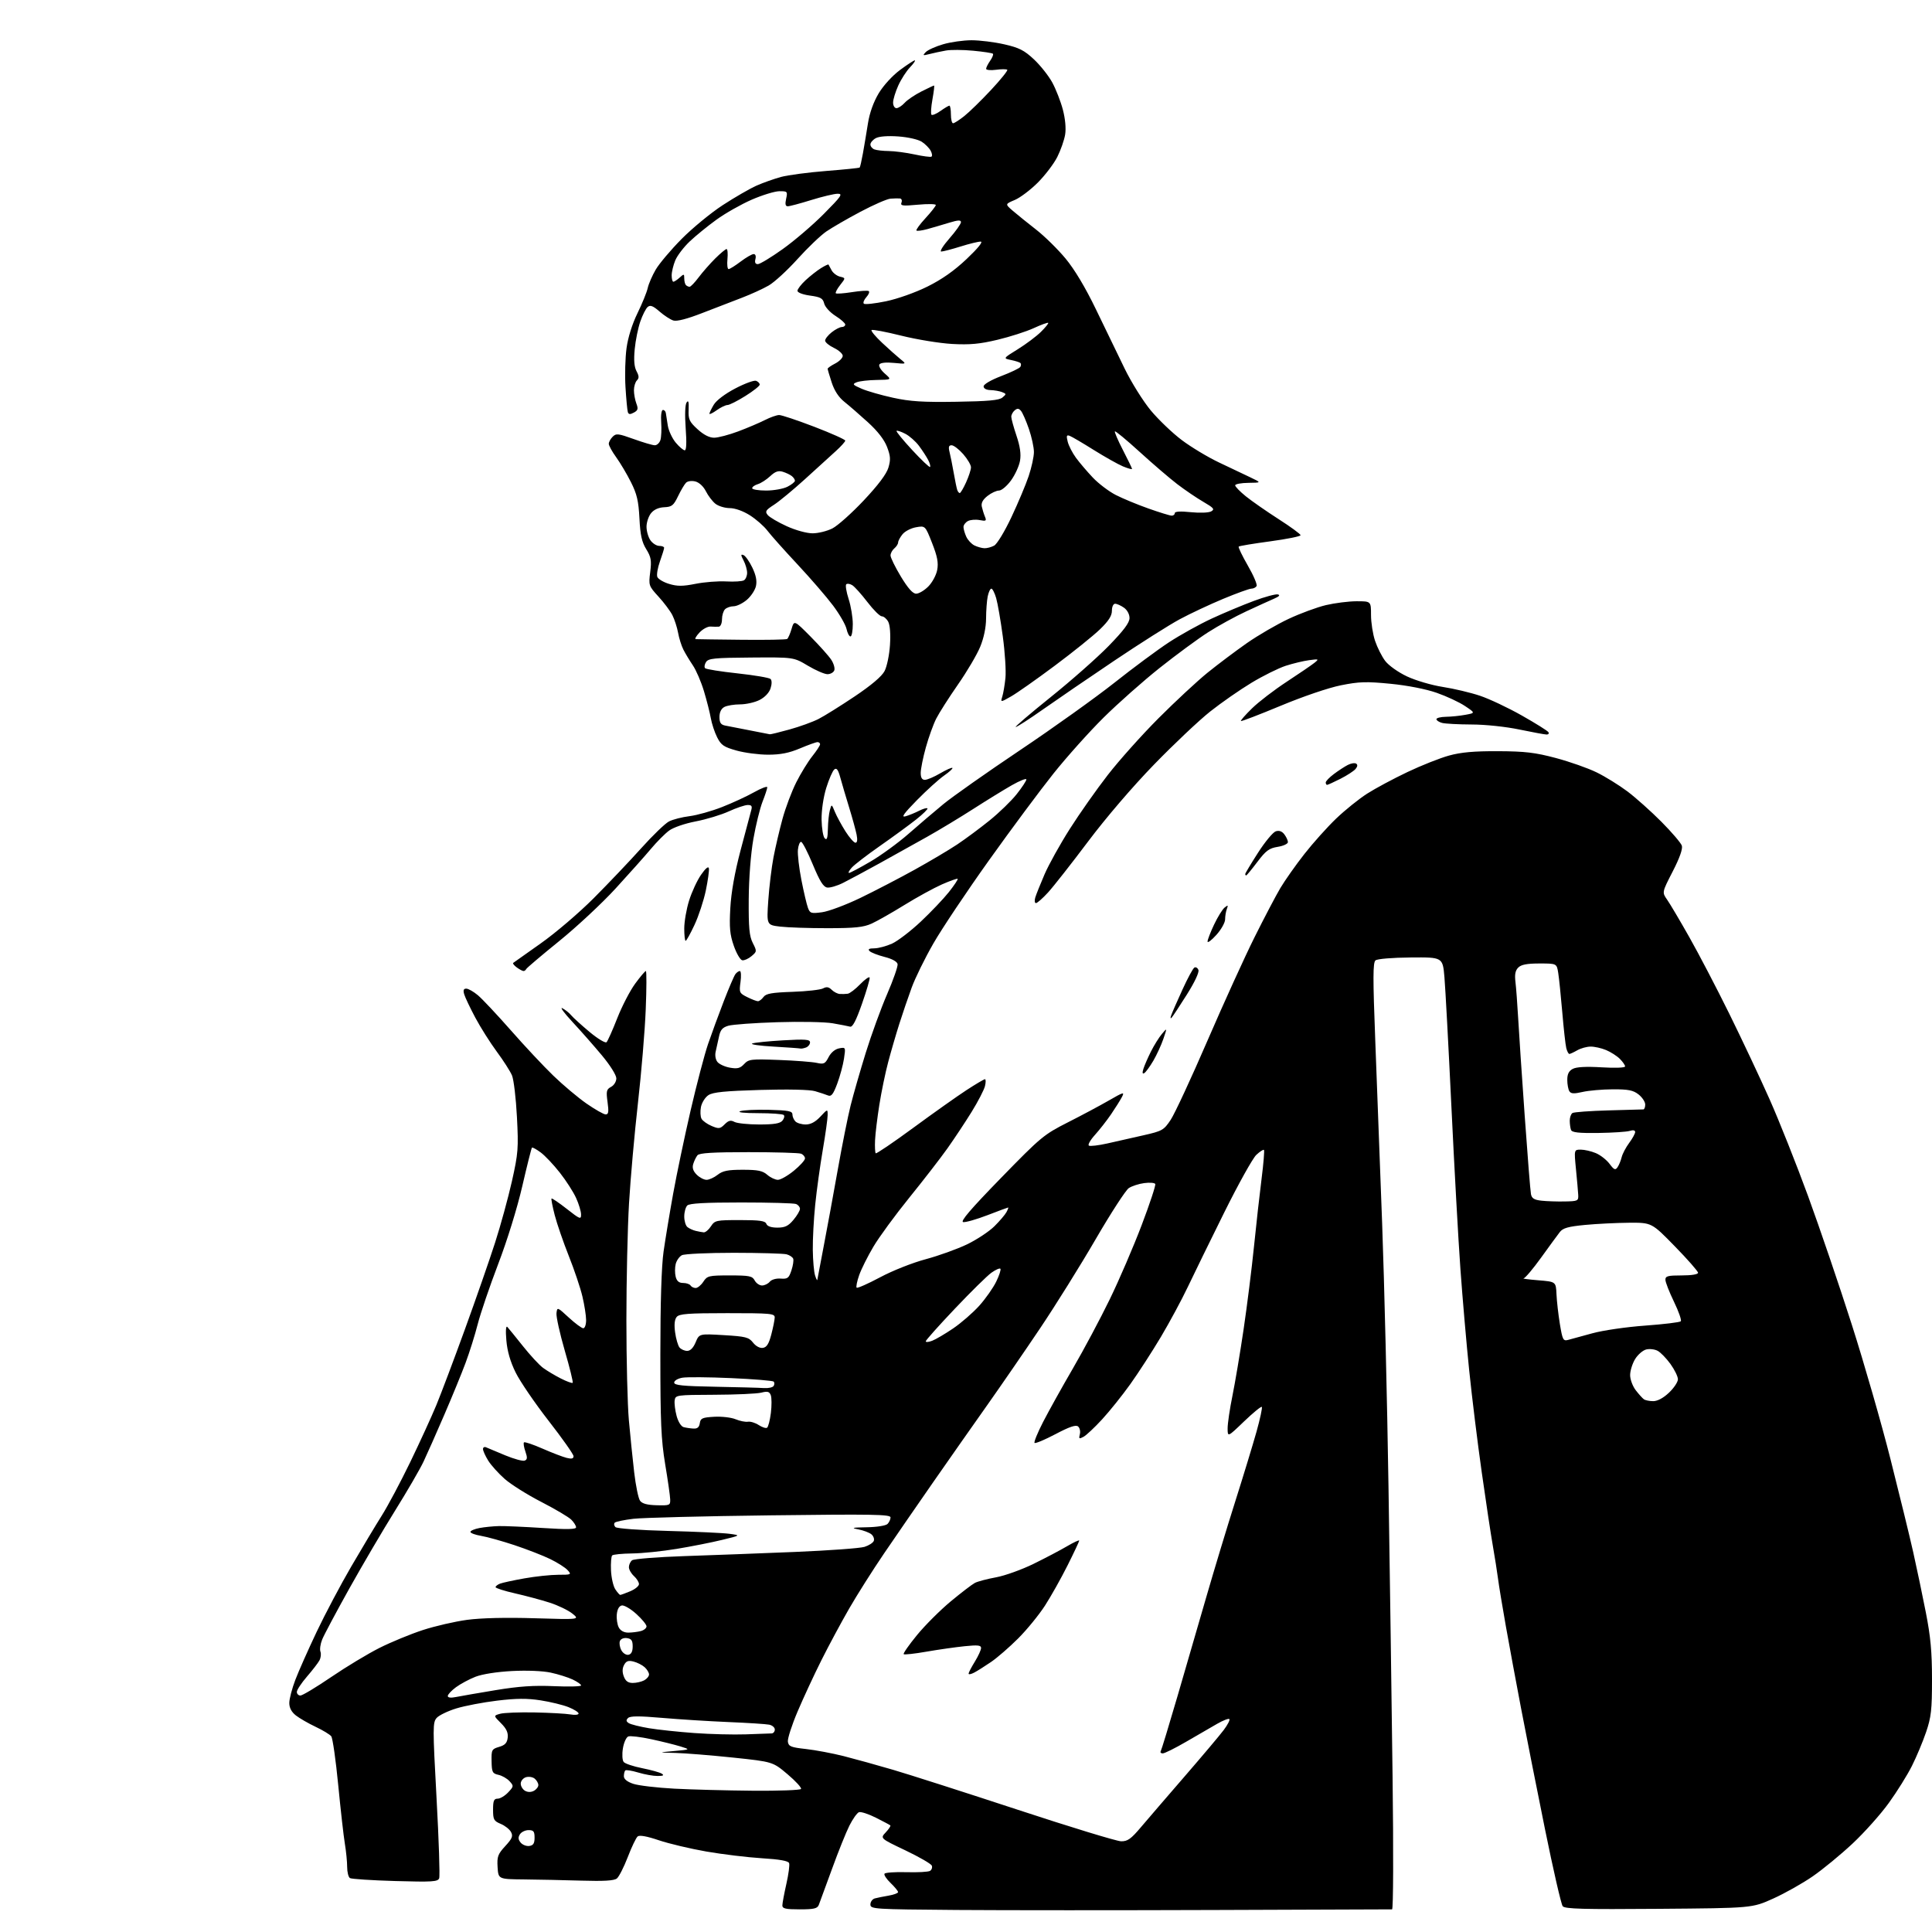 <?xml version="1.0" encoding="UTF-8" standalone="no"?>
<svg 
  version="1.1" 
  xmlns="http://www.w3.org/2000/svg" 
  xmlns:xlink="http://www.w3.org/1999/xlink" 
  xmlns:svg="http://www.w3.org/2000/svg"
  xmlns:rdf="http://www.w3.org/1999/02/22-rdf-syntax-ns#"
  xmlns:cc="http://creativecommons.org/ns#"
  xmlns:dc="http://purl.org/dc/elements/1.1/"
  viewBox="0 0 768 768"
  width="768"
  height="768"
>
<style>svg {background-color: white; }</style>"
<path stroke="none" fill="black" fill-rule="evenodd" d="M483.50,759.25C445.55,759.39 399.09,759.38 380.25,759.24C347.24,758.98 346.00,758.90 346.00,757.05C346.00,756.00 346.79,754.92 347.75,754.65C348.71,754.39 351.19,753.89 353.25,753.54C355.31,753.19 357.00,752.56 357.00,752.14C357.00,751.72 355.67,750.10 354.04,748.53C352.41,746.97 351.31,745.31 351.60,744.84C351.89,744.37 355.81,744.09 360.31,744.22C364.82,744.35 369.04,744.12 369.71,743.70C370.37,743.28 370.69,742.35 370.41,741.63C370.13,740.90 365.40,738.17 359.89,735.54C349.86,730.77 349.86,730.77 352.10,728.39C353.33,727.08 354.15,725.84 353.92,725.62C353.69,725.41 351.09,724.03 348.15,722.55C345.21,721.07 342.19,720.10 341.44,720.38C340.69,720.67 338.99,723.06 337.66,725.70C336.33,728.34 333.20,736.12 330.71,743.00C328.21,749.88 325.86,756.29 325.48,757.25C324.91,758.68 323.53,759.00 317.89,759.00C312.33,759.00 311.00,758.70 311.00,757.45C311.00,756.59 311.72,752.75 312.59,748.90C313.46,745.06 313.96,741.33 313.68,740.61C313.34,739.73 309.91,739.11 302.84,738.68C297.15,738.33 287.25,737.13 280.83,736.02C274.41,734.90 265.89,732.88 261.89,731.53C257.13,729.92 254.22,729.40 253.47,730.02C252.84,730.55 251.07,734.24 249.54,738.24C248.00,742.23 246.05,746.05 245.21,746.73C244.11,747.61 240.05,747.85 231.08,747.58C224.16,747.37 213.91,747.16 208.30,747.10C198.11,747.00 198.11,747.00 197.80,742.25C197.54,738.05 197.88,737.08 200.84,733.86C203.62,730.84 204.01,729.88 203.13,728.25C202.55,727.16 200.71,725.71 199.04,725.02C196.31,723.88 196.00,723.31 196.00,719.38C196.00,715.81 196.34,715.00 197.83,715.00C198.83,715.00 200.70,713.88 201.99,712.51C204.24,710.12 204.26,709.94 202.56,708.07C201.59,706.99 199.60,705.85 198.15,705.53C195.75,704.99 195.49,704.48 195.41,700.13C195.32,695.59 195.48,695.28 198.41,694.41C200.76,693.72 201.58,692.84 201.82,690.74C202.05,688.75 201.31,687.15 199.14,684.99C196.15,682.00 196.15,682.00 198.83,681.25C200.30,680.84 206.45,680.60 212.50,680.72C218.55,680.84 224.96,681.20 226.75,681.51C228.54,681.83 230.00,681.67 230.00,681.15C230.00,680.64 228.20,679.50 226.00,678.62C223.81,677.74 218.80,676.52 214.88,675.91C209.51,675.08 205.24,675.11 197.62,676.03C192.06,676.70 184.76,678.09 181.41,679.12C178.07,680.14 174.56,681.83 173.61,682.87C172.00,684.66 171.99,686.50 173.54,714.92C174.45,731.50 174.92,745.78 174.58,746.64C174.05,748.03 171.85,748.16 157.10,747.74C147.81,747.47 139.72,746.94 139.11,746.57C138.50,746.19 138.00,744.19 138.00,742.12C138.00,740.06 137.59,735.92 137.09,732.93C136.59,729.95 135.40,719.40 134.44,709.50C133.48,699.60 132.24,690.92 131.68,690.20C131.13,689.49 128.32,687.79 125.45,686.43C122.57,685.07 119.04,683.03 117.61,681.91C115.87,680.54 115.00,678.89 115.00,676.95C115.00,675.35 116.08,671.22 117.40,667.77C118.71,664.32 122.53,655.73 125.88,648.67C129.23,641.61 135.43,629.91 139.65,622.67C143.87,615.43 149.31,606.35 151.74,602.50C154.17,598.65 159.27,589.07 163.07,581.22C166.87,573.36 171.54,563.17 173.45,558.56C175.35,553.95 180.48,540.36 184.84,528.34C189.20,516.33 194.58,500.88 196.79,494.00C199.01,487.12 202.03,476.10 203.51,469.50C205.99,458.43 206.14,456.46 205.49,444.00C205.11,436.57 204.22,429.15 203.53,427.50C202.83,425.85 200.11,421.59 197.47,418.03C194.84,414.47 191.00,408.39 188.94,404.53C186.88,400.66 184.90,396.49 184.53,395.25C184.05,393.62 184.28,393.00 185.36,393.00C186.18,393.00 188.27,394.19 190.00,395.65C191.73,397.11 197.61,403.37 203.06,409.56C208.50,415.76 216.10,423.87 219.95,427.59C223.79,431.31 229.73,436.30 233.14,438.68C236.56,441.05 239.99,443.00 240.77,443.00C241.89,443.00 242.05,441.98 241.51,438.08C240.91,433.74 241.08,433.03 242.92,432.04C244.09,431.42 245.00,429.94 245.00,428.66C245.00,427.37 242.53,423.44 239.25,419.51C236.09,415.72 230.80,409.71 227.50,406.17C224.20,402.62 222.44,400.21 223.58,400.80C224.73,401.40 226.30,402.66 227.08,403.61C227.86,404.56 231.15,407.53 234.38,410.23C237.62,412.93 240.65,414.75 241.11,414.29C241.58,413.82 243.50,409.53 245.37,404.75C247.25,399.97 250.45,393.80 252.48,391.03C254.51,388.26 256.42,386.00 256.74,386.00C257.05,386.00 257.03,392.86 256.69,401.25C256.36,409.64 254.96,426.40 253.59,438.50C252.22,450.60 250.63,468.50 250.05,478.28C249.47,488.06 249.00,508.99 249.00,524.78C249.00,540.58 249.44,558.45 249.98,564.50C250.52,570.55 251.47,579.87 252.09,585.21C252.71,590.54 253.76,595.66 254.43,596.57C255.27,597.72 257.28,598.27 261.07,598.36C266.25,598.49 266.50,598.39 266.41,596.00C266.37,594.62 265.47,588.33 264.41,582.00C262.81,572.35 262.50,565.35 262.50,538.50C262.50,517.84 262.95,503.31 263.78,497.50C264.49,492.55 266.20,482.20 267.59,474.50C268.98,466.80 272.10,451.95 274.51,441.50C276.93,431.05 280.06,419.12 281.47,415.00C282.88,410.88 285.69,403.23 287.71,398.00C289.73,392.77 291.80,387.94 292.32,387.25C292.83,386.56 293.63,386.00 294.10,386.00C294.58,386.00 294.69,387.97 294.36,390.37C293.79,394.54 293.91,394.81 297.04,396.37C298.84,397.27 300.75,398.00 301.29,398.00C301.84,398.00 302.84,397.24 303.51,396.31C304.50,394.96 306.81,394.55 315.02,394.27C320.67,394.08 326.13,393.46 327.17,392.91C328.56,392.16 329.45,392.31 330.60,393.45C331.45,394.30 332.90,395.05 333.82,395.12C334.74,395.18 336.17,395.14 337.00,395.02C337.82,394.90 340.05,393.20 341.94,391.24C343.84,389.29 345.53,388.10 345.70,388.60C345.86,389.09 344.50,393.77 342.66,399.00C340.31,405.71 338.92,408.39 337.92,408.11C337.14,407.90 334.02,407.29 331.00,406.77C327.98,406.24 318.07,406.05 309.00,406.34C299.93,406.62 291.15,407.26 289.51,407.75C287.17,408.44 286.36,409.40 285.81,412.07C285.42,413.96 284.83,416.62 284.50,418.00C284.14,419.45 284.43,421.19 285.19,422.14C285.91,423.04 288.16,424.07 290.18,424.42C293.15,424.94 294.24,424.66 295.80,422.98C297.61,421.04 298.56,420.93 309.62,421.35C316.16,421.60 322.93,422.12 324.67,422.51C327.50,423.13 328.01,422.88 329.38,420.23C330.32,418.41 331.95,417.05 333.56,416.74C336.17,416.25 336.18,416.28 335.50,420.83C335.12,423.36 333.91,427.83 332.81,430.78C331.23,435.01 330.46,436.00 329.15,435.46C328.24,435.09 325.93,434.32 324.00,433.76C321.87,433.14 313.36,432.95 302.23,433.27C288.18,433.68 283.42,434.15 281.62,435.33C280.33,436.17 278.99,438.29 278.64,440.03C278.30,441.77 278.40,443.89 278.87,444.73C279.34,445.58 281.16,446.87 282.90,447.60C285.75,448.80 286.27,448.73 288.06,446.94C289.60,445.40 290.47,445.18 291.96,445.98C293.01,446.54 297.44,447.00 301.81,447.00C307.71,447.00 310.08,446.61 311.02,445.48C311.72,444.64 311.96,443.63 311.56,443.23C311.16,442.83 306.62,442.50 301.48,442.50C295.84,442.50 292.96,442.19 294.23,441.72C295.39,441.29 300.54,441.04 305.67,441.17C313.44,441.37 315.00,441.68 315.00,443.01C315.00,443.88 315.54,445.14 316.20,445.80C316.86,446.46 318.70,447.00 320.30,447.00C322.25,447.00 324.14,445.99 326.10,443.89C329.00,440.79 329.00,440.79 329.00,443.29C329.00,444.67 328.13,450.91 327.06,457.15C325.99,463.39 324.64,473.16 324.06,478.86C323.48,484.55 323.04,492.65 323.10,496.86C323.15,501.06 323.56,505.62 324.00,507.00C324.44,508.38 324.85,509.17 324.90,508.76C324.96,508.35 326.11,502.27 327.46,495.26C328.81,488.24 331.31,474.62 333.02,465.00C334.73,455.38 337.02,443.90 338.12,439.50C339.22,435.10 341.94,425.65 344.15,418.50C346.37,411.35 350.19,400.85 352.65,395.17C355.11,389.49 356.98,384.12 356.81,383.24C356.62,382.25 354.62,381.15 351.62,380.39C348.94,379.70 346.26,378.66 345.67,378.07C344.91,377.31 345.45,376.99 347.55,376.98C349.17,376.97 352.35,376.12 354.62,375.09C356.88,374.06 362.01,370.13 366.02,366.36C370.03,362.59 375.06,357.30 377.19,354.62C379.32,351.93 380.90,349.56 380.69,349.35C380.48,349.15 377.65,350.15 374.40,351.58C371.16,353.02 364.45,356.70 359.50,359.76C354.55,362.82 348.70,366.14 346.50,367.14C343.27,368.61 339.90,368.96 329.00,368.97C321.57,368.98 313.08,368.69 310.12,368.34C304.74,367.69 304.74,367.69 305.41,357.86C305.78,352.46 306.72,344.76 307.48,340.76C308.25,336.76 309.86,329.88 311.06,325.49C312.26,321.10 314.72,314.57 316.52,311.00C318.32,307.43 321.19,302.75 322.90,300.61C324.60,298.47 326.00,296.34 326.00,295.86C326.00,295.39 325.54,295.00 324.97,295.00C324.40,295.00 321.27,296.12 318.00,297.50C313.66,299.33 310.26,300.00 305.35,300.00C301.65,300.00 295.99,299.26 292.76,298.35C287.72,296.94 286.64,296.20 285.08,293.10C284.08,291.12 282.95,287.70 282.56,285.50C282.18,283.30 280.95,278.46 279.83,274.74C278.71,271.03 276.73,266.40 275.41,264.47C274.10,262.53 272.40,259.72 271.65,258.22C270.89,256.73 269.94,253.72 269.55,251.53C269.15,249.35 268.13,246.20 267.28,244.53C266.43,242.87 263.95,239.55 261.76,237.16C257.88,232.92 257.81,232.70 258.47,227.40C259.05,222.78 258.81,221.43 256.89,218.31C255.14,215.48 254.52,212.71 254.19,206.08C253.83,199.14 253.19,196.38 250.81,191.66C249.20,188.44 246.55,183.99 244.94,181.76C243.32,179.53 242.00,177.12 242.00,176.42C242.00,175.72 242.69,174.45 243.54,173.61C244.92,172.22 245.76,172.32 251.91,174.53C255.67,175.89 259.44,177.00 260.30,177.00C261.16,177.00 262.16,176.07 262.52,174.94C262.88,173.80 263.02,170.66 262.84,167.96C262.64,165.15 262.93,163.01 263.50,162.97C264.05,162.93 264.58,163.48 264.68,164.20C264.78,164.91 265.14,167.17 265.47,169.22C265.81,171.27 267.23,174.30 268.63,175.97C270.03,177.64 271.64,179.00 272.20,179.00C272.86,179.00 272.99,175.94 272.57,170.25C272.19,165.00 272.33,160.90 272.92,160.01C273.64,158.93 273.87,159.70 273.74,162.87C273.59,166.71 274.00,167.61 277.27,170.61C279.69,172.83 281.97,174.00 283.87,174.00C285.46,174.00 289.78,172.86 293.47,171.48C297.16,170.09 301.92,168.06 304.05,166.98C306.18,165.89 308.73,164.99 309.71,164.98C310.69,164.97 317.01,167.09 323.75,169.67C330.49,172.26 336.00,174.73 336.00,175.15C336.00,175.57 334.31,177.45 332.25,179.32C330.19,181.19 324.68,186.20 320.00,190.46C315.32,194.71 309.78,199.30 307.68,200.65C304.36,202.79 304.03,203.33 305.18,204.73C305.90,205.61 309.30,207.61 312.73,209.17C316.29,210.79 320.69,212.00 323.02,212.00C325.25,212.00 328.80,211.12 330.90,210.05C332.99,208.98 338.60,203.98 343.35,198.93C349.07,192.86 352.39,188.44 353.15,185.91C354.10,182.73 354.00,181.30 352.61,177.65C351.51,174.77 348.87,171.37 345.02,167.87C341.78,164.91 337.57,161.26 335.68,159.75C333.41,157.95 331.68,155.32 330.62,152.06C329.73,149.35 329.00,146.88 329.00,146.59C329.00,146.29 330.35,145.35 332.00,144.50C333.65,143.65 335.00,142.28 335.00,141.46C335.00,140.64 333.43,139.22 331.50,138.30C329.57,137.38 328.00,136.07 328.00,135.39C328.00,134.70 329.19,133.21 330.63,132.07C332.08,130.93 333.88,130.00 334.63,130.00C335.39,130.00 336.00,129.56 336.00,129.01C336.00,128.47 334.26,126.92 332.13,125.58C329.98,124.22 327.97,122.03 327.63,120.66C327.11,118.58 326.22,118.08 322.00,117.50C319.14,117.11 317.00,116.30 317.00,115.60C317.00,114.94 318.46,113.04 320.25,111.38C322.04,109.72 324.78,107.57 326.34,106.60C327.90,105.63 329.25,104.99 329.34,105.17C329.43,105.35 329.99,106.39 330.59,107.48C331.20,108.56 332.70,109.69 333.93,109.98C336.17,110.51 336.17,110.51 333.97,113.31C332.76,114.85 331.99,116.32 332.25,116.59C332.52,116.85 335.38,116.65 338.62,116.14C341.85,115.63 344.87,115.43 345.32,115.70C345.76,115.98 345.35,117.06 344.40,118.11C343.46,119.15 343.00,120.33 343.39,120.72C343.78,121.11 347.73,120.69 352.16,119.77C356.79,118.81 363.81,116.32 368.65,113.93C374.44,111.06 379.34,107.61 384.29,102.92C388.78,98.66 390.87,96.07 389.84,96.04C388.93,96.02 385.33,96.89 381.84,97.99C378.35,99.08 374.90,99.98 374.17,99.99C373.44,99.99 374.90,97.65 377.42,94.77C379.94,91.89 382.00,88.99 382.00,88.32C382.00,87.39 380.86,87.45 377.25,88.55C374.64,89.35 370.77,90.48 368.65,91.07C366.53,91.65 364.58,91.91 364.31,91.64C364.04,91.37 365.66,89.15 367.91,86.71C370.16,84.27 372.00,81.92 372.00,81.49C372.00,81.06 368.80,81.01 364.89,81.37C358.77,81.94 357.85,81.82 358.35,80.52C358.68,79.68 358.39,78.95 357.72,78.89C357.05,78.83 355.38,78.86 354.00,78.97C352.62,79.07 347.24,81.42 342.02,84.19C336.81,86.95 330.70,90.49 328.44,92.04C326.18,93.60 321.04,98.52 317.02,102.98C313.00,107.44 307.86,112.16 305.61,113.47C303.35,114.78 298.57,116.96 295.00,118.33C291.43,119.69 284.29,122.44 279.15,124.44C273.08,126.80 269.05,127.84 267.65,127.40C266.47,127.03 264.00,125.42 262.16,123.82C259.61,121.59 258.51,121.16 257.48,122.01C256.75,122.62 255.42,125.23 254.53,127.81C253.64,130.39 252.64,135.33 252.31,138.79C251.89,143.13 252.11,145.84 253.03,147.56C254.05,149.47 254.09,150.31 253.18,151.22C252.53,151.87 252.00,153.63 252.00,155.13C252.00,156.64 252.44,159.02 252.97,160.42C253.77,162.52 253.59,163.15 251.95,164.02C250.47,164.82 249.87,164.76 249.57,163.79C249.35,163.08 248.93,158.62 248.64,153.88C248.35,149.13 248.54,142.16 249.06,138.38C249.63,134.16 251.31,128.80 253.41,124.50C255.29,120.65 257.12,116.15 257.48,114.50C257.84,112.85 259.27,109.56 260.65,107.19C262.03,104.82 266.65,99.34 270.92,95.02C275.19,90.70 282.57,84.63 287.31,81.54C292.05,78.45 298.09,74.97 300.71,73.80C303.34,72.64 307.74,71.08 310.49,70.33C313.25,69.59 321.33,68.52 328.44,67.96C335.56,67.40 341.54,66.79 341.73,66.60C341.93,66.41 342.51,63.83 343.04,60.88C343.57,57.92 344.46,52.58 345.03,49.00C345.68,44.87 347.24,40.54 349.28,37.12C351.13,34.03 354.72,30.10 357.71,27.87C360.57,25.74 363.24,24.00 363.64,24.00C364.05,24.00 363.19,25.24 361.75,26.75C360.30,28.26 358.20,31.52 357.08,34.00C355.96,36.48 355.03,39.51 355.02,40.75C355.01,41.99 355.61,43.00 356.35,43.00C357.08,43.00 358.55,42.05 359.60,40.89C360.64,39.73 363.62,37.71 366.22,36.39C368.81,35.08 371.10,34.00 371.30,34.00C371.50,34.00 371.21,36.47 370.66,39.50C370.11,42.52 369.94,45.27 370.28,45.61C370.61,45.94 372.22,45.27 373.85,44.11C375.48,42.95 377.08,42.00 377.40,42.00C377.73,42.00 378.00,43.58 378.00,45.50C378.00,47.42 378.39,49.00 378.86,49.00C379.34,49.00 381.35,47.71 383.33,46.13C385.32,44.55 390.09,39.89 393.94,35.77C397.79,31.65 400.70,28.03 400.41,27.74C400.11,27.45 398.10,27.44 395.94,27.74C393.77,28.03 392.00,27.85 392.00,27.35C392.00,26.85 392.72,25.42 393.60,24.16C394.48,22.90 394.98,21.64 394.70,21.36C394.42,21.08 390.88,20.54 386.84,20.16C382.81,19.77 377.93,19.74 376.00,20.09C374.07,20.43 371.15,21.06 369.50,21.48C366.81,22.17 366.66,22.09 368.00,20.71C368.82,19.86 371.94,18.46 374.93,17.59C377.92,16.71 383.00,16.00 386.23,16.00C389.46,16.00 395.31,16.73 399.22,17.62C405.12,18.96 407.14,19.98 411.00,23.59C413.56,25.99 416.84,30.13 418.30,32.80C419.75,35.47 421.64,40.32 422.50,43.57C423.46,47.23 423.81,51.03 423.41,53.50C423.05,55.70 421.64,59.71 420.28,62.42C418.91,65.12 415.43,69.70 412.53,72.60C409.64,75.49 405.52,78.60 403.39,79.49C399.50,81.13 399.50,81.13 402.62,83.81C404.34,85.29 408.50,88.65 411.88,91.28C415.25,93.91 420.51,99.08 423.58,102.78C427.18,107.13 431.45,114.26 435.67,123.00C439.25,130.43 444.38,141.00 447.05,146.50C449.73,152.01 454.42,159.50 457.48,163.19C460.55,166.87 466.08,172.16 469.78,174.94C473.47,177.72 480.10,181.71 484.50,183.80C488.90,185.89 494.52,188.57 497.00,189.74C501.50,191.88 501.50,191.88 496.25,191.94C493.36,191.97 491.00,192.42 491.00,192.93C491.00,193.45 492.91,195.41 495.25,197.30C497.59,199.19 503.44,203.26 508.25,206.35C513.06,209.43 517.00,212.32 517.00,212.76C517.00,213.20 511.57,214.29 504.93,215.19C498.29,216.08 492.65,217.02 492.40,217.27C492.15,217.52 493.79,220.93 496.04,224.84C498.30,228.75 499.86,232.41 499.51,232.98C499.17,233.54 498.23,234.00 497.44,234.00C496.64,234.00 491.60,235.82 486.24,238.05C480.89,240.28 473.12,243.92 469.00,246.14C464.88,248.35 453.18,255.76 443.00,262.60C432.82,269.44 420.04,278.18 414.58,282.02C409.13,285.86 404.26,289.00 403.76,289.00C403.27,289.00 409.53,283.65 417.68,277.10C425.83,270.56 436.21,261.39 440.75,256.73C446.74,250.57 449.00,247.54 449.00,245.68C449.00,244.16 448.09,242.48 446.78,241.56C445.56,240.70 443.98,240.00 443.28,240.00C442.55,240.00 442.00,241.19 442.00,242.79C442.00,244.80 440.68,246.85 437.25,250.17C434.64,252.70 426.55,259.21 419.28,264.63C412.01,270.06 404.18,275.56 401.88,276.86C397.71,279.23 397.71,279.23 398.44,276.86C398.84,275.56 399.40,272.25 399.68,269.50C399.96,266.75 399.49,259.32 398.63,253.00C397.78,246.68 396.59,239.81 395.99,237.75C395.39,235.69 394.53,234.00 394.08,234.00C393.62,234.00 392.97,235.41 392.62,237.12C392.28,238.84 391.99,242.78 391.98,245.87C391.96,249.42 391.10,253.58 389.64,257.12C388.37,260.22 384.39,266.97 380.80,272.12C377.21,277.28 373.33,283.37 372.17,285.65C371.01,287.93 369.15,293.09 368.03,297.13C366.91,301.16 366.00,305.71 366.00,307.23C366.00,309.15 366.51,310.00 367.66,310.00C368.58,310.00 371.31,308.84 373.74,307.41C376.17,305.99 378.35,305.02 378.60,305.26C378.84,305.51 377.34,306.88 375.27,308.32C373.20,309.76 368.35,314.15 364.50,318.07C359.17,323.51 358.10,325.03 360.00,324.48C361.38,324.08 363.78,323.10 365.34,322.30C366.91,321.50 368.41,321.07 368.67,321.34C368.94,321.61 366.89,323.62 364.12,325.81C361.35,328.00 354.90,332.71 349.79,336.28C344.68,339.85 339.64,343.72 338.60,344.88C337.55,346.05 337.06,347.00 337.51,347.00C337.96,347.00 341.80,344.96 346.04,342.48C350.28,339.99 357.07,335.04 361.13,331.48C365.18,327.92 371.43,322.60 375.00,319.66C378.57,316.71 392.30,307.05 405.50,298.19C418.70,289.34 435.57,277.27 443.00,271.39C450.43,265.50 460.17,258.28 464.66,255.34C469.15,252.40 476.80,248.15 481.66,245.90C486.52,243.65 494.07,240.49 498.43,238.87C502.78,237.25 507.06,236.09 507.93,236.29C509.00,236.54 508.54,237.08 506.50,237.97C504.85,238.68 499.90,240.94 495.50,242.98C491.10,245.01 484.21,248.79 480.18,251.38C476.16,253.96 467.51,260.32 460.97,265.52C454.43,270.72 444.42,279.59 438.71,285.24C433.01,290.88 424.04,300.90 418.77,307.50C413.50,314.10 401.96,329.62 393.13,342.00C384.29,354.38 374.34,369.26 371.01,375.08C367.67,380.89 363.80,388.77 362.41,392.58C361.01,396.38 358.80,402.88 357.49,407.00C356.18,411.12 354.19,417.96 353.07,422.19C351.94,426.42 350.36,434.07 349.55,439.19C348.74,444.31 347.97,450.63 347.85,453.23C347.73,455.83 347.85,458.18 348.11,458.45C348.38,458.71 355.10,454.16 363.05,448.32C371.00,442.48 380.50,435.75 384.18,433.35C387.85,430.96 391.16,429.00 391.53,429.00C391.91,429.00 391.91,430.24 391.54,431.75C391.17,433.26 388.78,437.88 386.23,442.00C383.68,446.12 379.35,452.65 376.62,456.50C373.89,460.35 367.07,469.16 361.47,476.08C355.87,483.00 349.44,491.77 347.19,495.58C344.93,499.39 342.38,504.48 341.53,506.91C340.68,509.33 340.23,511.56 340.53,511.87C340.84,512.17 345.03,510.32 349.85,507.75C354.78,505.11 362.71,501.97 367.99,500.56C373.15,499.17 380.55,496.51 384.44,494.64C388.32,492.76 393.21,489.53 395.30,487.45C397.40,485.37 399.55,482.84 400.09,481.83C400.63,480.83 400.93,480.00 400.76,480.00C400.59,480.00 396.90,481.37 392.54,483.05C388.19,484.72 383.85,485.96 382.88,485.80C381.62,485.58 385.84,480.65 397.81,468.36C413.79,451.95 414.92,451.01 424.50,446.15C430.00,443.37 437.36,439.44 440.84,437.43C446.71,434.05 447.10,433.95 445.95,436.14C445.26,437.44 443.33,440.51 441.66,442.96C439.98,445.41 437.11,449.09 435.27,451.13C433.43,453.16 432.34,455.09 432.85,455.40C433.35,455.72 436.64,455.33 440.14,454.55C443.64,453.76 450.09,452.30 454.48,451.31C462.04,449.60 462.61,449.27 465.36,445.16C466.95,442.77 473.54,428.60 479.99,413.66C486.45,398.72 494.88,380.20 498.73,372.50C502.57,364.80 507.18,356.02 508.97,353.00C510.77,349.98 515.05,343.90 518.50,339.50C521.94,335.10 527.64,328.75 531.16,325.38C534.68,322.01 540.22,317.56 543.47,315.48C546.72,313.40 553.91,309.55 559.44,306.92C564.97,304.29 572.42,301.33 576.00,300.35C580.78,299.03 585.94,298.57 595.50,298.61C606.27,298.66 610.21,299.13 618.50,301.33C624.00,302.80 631.29,305.36 634.70,307.04C638.12,308.71 643.62,312.12 646.94,314.61C650.25,317.11 656.33,322.53 660.45,326.68C664.56,330.82 668.21,335.09 668.56,336.17C668.96,337.46 667.69,341.04 664.92,346.43C660.66,354.71 660.66,354.71 662.69,357.61C663.81,359.20 667.78,365.90 671.51,372.50C675.25,379.10 682.41,392.82 687.43,403.00C692.45,413.18 699.64,428.44 703.41,436.92C707.19,445.41 714.07,462.73 718.72,475.42C723.36,488.12 731.18,511.10 736.10,526.50C741.02,541.90 747.95,565.97 751.49,580.00C755.04,594.02 759.11,610.67 760.53,617.00C761.95,623.33 764.21,634.11 765.55,640.96C767.44,650.59 768.00,656.62 768.00,667.53C768.00,679.74 767.68,682.59 765.64,688.57C764.35,692.38 761.81,698.42 760.01,702.00C758.22,705.58 754.10,712.18 750.86,716.67C747.63,721.16 741.14,728.43 736.44,732.83C731.74,737.23 724.61,743.09 720.60,745.86C716.59,748.64 709.52,752.62 704.90,754.70C696.50,758.50 696.50,758.50 659.41,758.79C629.31,759.03 622.11,758.84 621.20,757.75C620.59,757.01 617.41,743.15 614.12,726.95C610.84,710.75 606.57,689.17 604.63,679.00C602.69,668.83 599.98,654.20 598.61,646.50C597.24,638.80 595.83,630.25 595.48,627.50C595.12,624.75 594.20,618.90 593.43,614.50C592.65,610.10 590.67,596.95 589.02,585.28C587.36,573.60 585.12,555.38 584.03,544.78C582.94,534.17 581.37,516.05 580.54,504.50C579.71,492.95 578.10,463.93 576.96,440.00C575.81,416.07 574.57,392.90 574.19,388.50C573.50,380.50 573.50,380.50 560.78,380.61C553.46,380.67 547.51,381.16 546.78,381.77C545.74,382.63 545.73,388.74 546.69,413.66C547.34,430.62 548.58,463.40 549.43,486.50C550.28,509.60 551.42,556.62 551.95,591.00C552.48,625.38 553.21,677.24 553.57,706.25C553.95,735.96 553.86,759.00 553.37,759.00C552.89,759.01 521.45,759.12 483.50,759.25zM210.41,733.80C212.00,733.57 212.50,732.78 212.50,730.50C212.50,728.00 212.10,727.50 210.11,727.50C208.79,727.50 207.25,728.25 206.67,729.17C205.90,730.38 205.98,731.27 206.97,732.46C207.72,733.36 209.26,733.96 210.41,733.80zM445.63,731.94C448.24,731.99 449.56,731.05 453.61,726.25C456.29,723.09 464.13,713.98 471.04,706.00C477.95,698.02 484.88,689.80 486.44,687.72C488.00,685.65 489.01,683.68 488.69,683.36C488.37,683.04 486.17,683.89 483.80,685.26C481.44,686.62 475.91,689.83 471.52,692.37C467.14,694.92 462.95,697.00 462.22,697.00C461.48,697.00 461.12,696.62 461.40,696.16C461.69,695.69 464.67,685.91 468.03,674.41C471.38,662.91 476.60,644.95 479.62,634.50C482.64,624.05 487.75,607.17 490.98,597.00C494.21,586.83 498.03,574.29 499.48,569.13C500.92,563.98 501.87,559.54 501.59,559.26C501.31,558.98 498.14,561.58 494.54,565.03C488.00,571.32 488.00,571.32 488.00,567.77C488.00,565.82 488.86,560.01 489.91,554.86C490.96,549.71 492.96,537.85 494.34,528.50C495.72,519.15 497.59,504.30 498.48,495.50C499.37,486.70 500.73,474.56 501.50,468.53C502.27,462.50 502.69,457.36 502.44,457.11C502.20,456.86 500.83,457.75 499.40,459.08C497.98,460.41 492.24,470.73 486.64,482.00C481.05,493.27 474.53,506.61 472.15,511.62C469.77,516.64 464.97,525.55 461.48,531.43C457.98,537.30 452.51,545.76 449.31,550.23C446.12,554.70 441.07,560.99 438.10,564.22C435.13,567.45 431.80,570.57 430.70,571.16C428.96,572.09 428.78,571.96 429.25,570.15C429.55,569.01 429.23,567.61 428.55,567.04C427.66,566.30 425.13,567.16 419.57,570.09C415.32,572.33 411.57,573.90 411.25,573.58C410.93,573.26 412.46,569.51 414.65,565.25C416.84,560.99 422.16,551.42 426.48,544.00C430.80,536.58 437.40,524.20 441.14,516.50C444.89,508.80 450.60,495.52 453.83,487.00C457.07,478.48 459.50,471.11 459.23,470.64C458.96,470.16 456.98,470.01 454.83,470.30C452.68,470.58 449.93,471.48 448.71,472.29C447.50,473.10 441.56,482.25 435.53,492.63C429.50,503.01 419.57,518.92 413.47,528.00C407.37,537.08 397.92,550.80 392.48,558.50C387.03,566.20 377.41,579.92 371.09,589.00C364.78,598.08 355.93,610.90 351.44,617.50C346.95,624.10 340.71,633.96 337.57,639.41C334.43,644.86 329.47,654.08 326.55,659.91C323.63,665.73 319.36,674.93 317.06,680.34C314.76,685.75 313.02,691.15 313.19,692.34C313.46,694.23 314.37,694.60 320.37,695.26C324.14,695.68 330.89,696.95 335.37,698.08C339.84,699.22 348.68,701.66 355.00,703.52C361.32,705.37 383.60,712.51 404.50,719.38C425.40,726.26 443.91,731.91 445.63,731.94zM212.22,711.88C213.20,711.36 214.00,710.33 214.00,709.59C214.00,708.85 213.35,707.70 212.55,707.04C211.75,706.38 210.17,706.13 209.05,706.48C207.92,706.84 207.00,707.98 207.00,709.02C207.00,710.05 207.78,711.33 208.72,711.87C209.82,712.48 211.10,712.48 212.22,711.88zM299.19,711.84C309.47,711.93 318.12,711.61 318.42,711.14C318.71,710.66 316.30,708.03 313.07,705.30C307.19,700.33 307.19,700.33 291.35,698.66C282.63,697.75 272.35,696.92 268.50,696.82C261.50,696.65 261.50,696.65 268.00,696.06C274.50,695.47 274.50,695.47 270.50,694.24C268.30,693.56 263.06,692.26 258.86,691.36C254.65,690.45 250.55,689.96 249.75,690.27C248.94,690.58 247.98,692.72 247.61,695.03C247.23,697.41 247.37,699.74 247.93,700.42C248.48,701.08 251.78,702.19 255.27,702.88C258.75,703.57 262.26,704.55 263.05,705.05C264.11,705.72 263.67,705.97 261.41,705.98C259.71,705.99 256.25,705.38 253.71,704.61C251.18,703.85 248.86,703.48 248.55,703.78C248.25,704.08 248.00,705.12 248.00,706.09C248.00,707.23 249.32,708.29 251.75,709.10C253.81,709.79 261.12,710.65 268.00,711.02C274.88,711.38 288.91,711.75 299.19,711.84zM296.50,689.43C301.45,689.26 306.06,689.09 306.75,689.06C307.44,689.03 308.00,688.33 308.00,687.52C308.00,686.70 306.99,685.83 305.75,685.58C304.51,685.33 297.20,684.86 289.50,684.54C281.80,684.22 269.94,683.47 263.14,682.88C253.99,682.09 250.49,682.11 249.65,682.95C248.80,683.80 248.89,684.31 249.98,684.99C250.79,685.49 254.38,686.39 257.97,686.99C261.56,687.59 269.68,688.45 276.00,688.91C282.32,689.37 291.55,689.60 296.50,689.43zM181.25,674.59C183.04,674.23 190.12,673.00 197.00,671.86C206.35,670.32 212.21,669.92 220.25,670.28C226.16,670.54 231.00,670.41 231.00,669.99C231.00,669.57 229.49,668.51 227.64,667.63C225.79,666.76 221.86,665.52 218.91,664.89C215.75,664.21 209.43,663.95 203.52,664.26C197.52,664.58 191.70,665.49 189.00,666.54C186.53,667.51 183.04,669.38 181.25,670.70C179.46,672.02 178.00,673.59 178.00,674.18C178.00,674.86 179.19,675.01 181.25,674.59zM119.42,674.00C120.21,674.00 125.72,670.69 131.67,666.64C137.63,662.58 146.26,657.38 150.85,655.07C155.45,652.76 163.19,649.57 168.06,647.98C172.93,646.39 180.88,644.56 185.71,643.91C191.25,643.17 201.16,642.93 212.50,643.28C230.50,643.82 230.50,643.82 227.50,641.41C225.85,640.09 221.80,638.14 218.50,637.08C215.20,636.02 209.01,634.36 204.75,633.39C200.49,632.43 197.00,631.31 197.00,630.92C197.00,630.53 197.79,629.91 198.75,629.53C199.71,629.15 204.10,628.20 208.50,627.42C212.90,626.64 218.93,626.00 221.90,626.00C227.10,626.00 227.24,625.93 225.64,624.16C224.72,623.14 221.61,621.16 218.74,619.76C215.86,618.36 209.45,615.87 204.50,614.22C199.55,612.58 193.59,610.92 191.25,610.53C188.91,610.14 187.00,609.43 187.00,608.96C187.00,608.48 188.62,607.79 190.61,607.41C192.59,607.04 196.08,606.69 198.36,606.64C200.64,606.59 208.46,606.93 215.75,607.40C225.43,608.03 229.00,607.95 229.00,607.13C229.00,606.51 228.14,605.14 227.09,604.09C226.04,603.04 220.68,599.87 215.18,597.04C209.67,594.21 203.14,590.11 200.65,587.92C198.16,585.73 195.20,582.44 194.06,580.60C192.93,578.77 192.00,576.71 192.00,576.02C192.00,575.34 192.56,575.03 193.25,575.34C193.94,575.64 197.35,577.07 200.84,578.52C204.32,579.96 207.79,580.91 208.55,580.62C209.64,580.20 209.70,579.45 208.85,576.99C208.25,575.29 208.00,573.66 208.29,573.37C208.58,573.08 211.90,574.20 215.66,575.85C219.42,577.50 223.74,579.15 225.25,579.53C227.24,580.03 228.00,579.84 227.99,578.86C227.99,578.11 223.51,571.76 218.05,564.75C212.59,557.73 206.71,549.12 204.98,545.60C202.86,541.31 201.65,537.12 201.29,532.86C200.95,528.89 201.10,526.88 201.69,527.50C202.20,528.05 204.98,531.47 207.87,535.10C210.75,538.73 214.34,542.61 215.84,543.72C217.33,544.83 220.50,546.73 222.88,547.94C225.25,549.15 227.40,549.94 227.65,549.69C227.89,549.44 226.48,543.68 224.50,536.88C222.53,530.08 221.05,523.39 221.21,522.01C221.50,519.53 221.56,519.55 226.11,523.75C228.65,526.09 231.24,528.00 231.86,528.00C232.49,528.00 232.99,526.54 232.99,524.75C232.98,522.96 232.32,518.74 231.52,515.37C230.73,512.00 228.29,504.75 226.10,499.26C223.92,493.77 221.40,486.47 220.51,483.03C219.62,479.59 219.05,476.62 219.24,476.43C219.43,476.23 222.16,478.09 225.30,480.55C230.56,484.68 231.00,484.85 230.98,482.76C230.97,481.52 230.08,478.56 229.00,476.20C227.93,473.83 225.02,469.30 222.53,466.14C220.04,462.97 216.62,459.35 214.92,458.10C213.23,456.85 211.67,456.00 211.46,456.21C211.24,456.42 209.51,463.33 207.61,471.55C205.59,480.29 201.61,493.14 198.03,502.49C194.67,511.29 191.02,522.02 189.91,526.34C188.81,530.66 186.62,537.64 185.04,541.85C183.47,546.06 179.66,555.35 176.57,562.50C173.49,569.65 169.80,577.98 168.37,581.00C166.95,584.02 161.85,592.80 157.05,600.50C152.25,608.20 144.06,622.15 138.84,631.50C133.63,640.85 128.78,649.95 128.07,651.73C127.35,653.51 127.05,655.68 127.38,656.55C127.72,657.43 127.54,658.99 126.99,660.02C126.44,661.05 124.19,663.97 121.99,666.51C119.80,669.05 118.00,671.77 118.00,672.56C118.00,673.35 118.64,674.00 119.42,674.00zM251.54,669.00C252.97,669.00 255.00,668.53 256.07,667.96C257.13,667.40 258.00,666.34 258.00,665.62C258.00,664.90 257.21,663.60 256.25,662.73C255.29,661.87 253.30,660.86 251.83,660.49C249.76,659.97 248.92,660.28 248.08,661.85C247.35,663.21 247.32,664.70 247.98,666.43C248.68,668.28 249.68,669.00 251.54,669.00zM387.25,664.89C386.01,665.54 385.01,665.72 385.03,665.29C385.05,664.85 386.17,662.70 387.53,660.50C388.88,658.30 389.99,655.88 389.99,655.11C390.00,654.00 388.69,653.86 383.43,654.40C379.82,654.77 373.01,655.74 368.29,656.56C363.58,657.39 359.50,657.83 359.23,657.56C358.95,657.28 361.32,653.88 364.50,650.00C367.67,646.12 373.70,640.10 377.88,636.62C382.07,633.14 386.41,629.82 387.53,629.23C388.64,628.65 392.43,627.65 395.94,627.01C399.45,626.37 406.19,623.95 410.91,621.63C415.64,619.31 421.64,616.15 424.25,614.61C426.86,613.07 429.00,612.09 429.00,612.42C429.00,612.76 426.92,617.19 424.37,622.27C421.83,627.35 417.79,634.54 415.40,638.25C413.00,641.96 408.21,647.83 404.74,651.30C401.27,654.77 396.42,658.98 393.96,660.66C391.51,662.33 388.49,664.24 387.25,664.89zM249.82,657.80C250.95,657.58 251.50,656.49 251.50,654.49C251.50,652.15 251.01,651.43 249.25,651.18C247.93,650.99 246.75,651.48 246.42,652.35C246.10,653.17 246.36,654.81 246.99,655.98C247.62,657.17 248.89,657.98 249.82,657.80zM249.79,648.99C251.28,648.98 253.51,648.70 254.75,648.37C255.99,648.04 257.00,647.20 257.00,646.50C257.00,645.80 255.17,643.58 252.93,641.56C250.69,639.53 248.11,638.02 247.18,638.20C246.11,638.40 245.39,639.68 245.19,641.71C245.02,643.47 245.37,645.83 245.98,646.95C246.67,648.25 248.06,649.00 249.79,648.99zM246.56,634.00C246.84,634.00 248.62,633.35 250.53,632.55C252.44,631.75 254.00,630.47 254.00,629.71C254.00,628.94 253.10,627.50 252.00,626.50C250.90,625.50 250.00,623.91 250.00,622.97C250.00,622.02 250.56,620.79 251.25,620.24C251.94,619.69 261.27,618.94 272.00,618.58C282.73,618.22 302.52,617.48 316.00,616.92C329.48,616.36 341.92,615.45 343.66,614.90C345.40,614.35 347.06,613.28 347.35,612.52C347.64,611.77 347.21,610.59 346.39,609.91C345.57,609.23 343.23,608.34 341.20,607.95C338.15,607.36 338.73,607.21 344.55,607.11C348.55,607.05 352.12,606.48 352.80,605.80C353.46,605.14 354.00,603.97 354.00,603.19C354.00,601.99 346.93,601.87 306.25,602.37C279.99,602.69 255.49,603.31 251.82,603.74C248.14,604.18 244.80,604.87 244.38,605.28C243.97,605.70 244.09,606.49 244.64,607.04C245.21,607.61 254.26,608.28 265.58,608.57C276.53,608.86 287.52,609.37 290.00,609.71C294.50,610.32 294.50,610.32 287.00,612.14C282.88,613.15 274.77,614.75 269.00,615.70C263.23,616.66 255.25,617.48 251.28,617.52C247.31,617.57 243.74,617.92 243.35,618.31C242.96,618.70 242.75,621.38 242.88,624.26C243.01,627.14 243.77,630.51 244.58,631.75C245.39,632.99 246.28,634.00 246.56,634.00zM275.68,567.88C277.22,567.97 277.95,567.34 278.18,565.75C278.46,563.78 279.17,563.46 283.90,563.19C286.88,563.02 290.70,563.46 292.40,564.17C294.11,564.88 296.32,565.32 297.31,565.16C298.31,564.99 300.24,565.58 301.59,566.47C302.95,567.36 304.44,567.85 304.91,567.55C305.38,567.26 306.06,564.64 306.43,561.72C306.79,558.80 306.78,555.60 306.40,554.61C305.85,553.16 305.12,552.96 302.61,553.60C300.90,554.03 292.52,554.41 284.00,554.44C268.87,554.50 268.49,554.55 268.19,556.67C268.02,557.87 268.37,560.65 268.96,562.85C269.59,565.18 270.76,567.05 271.77,567.31C272.72,567.56 274.48,567.82 275.68,567.88zM657.18,556.98C658.86,556.99 661.19,555.75 663.43,553.63C665.39,551.78 667.00,549.37 667.00,548.28C667.00,547.19 665.66,544.46 664.03,542.20C662.40,539.95 660.11,537.59 658.94,536.97C657.77,536.34 655.72,536.11 654.38,536.44C653.04,536.78 651.05,538.50 649.97,540.28C648.89,542.05 648.01,544.90 648.00,546.62C648.00,548.33 649.00,551.03 650.22,552.62C651.43,554.20 652.90,555.83 653.47,556.23C654.03,556.64 655.71,556.98 657.18,556.98zM303.69,551.78C305.45,551.90 307.18,551.52 307.54,550.93C307.90,550.35 307.90,549.57 307.54,549.20C307.17,548.84 299.59,548.22 290.69,547.82C281.78,547.42 273.04,547.35 271.25,547.66C269.45,547.97 268.00,548.83 268.00,549.59C268.00,550.67 271.34,551.01 284.25,551.25C293.19,551.42 301.94,551.65 303.69,551.78zM273.17,537.00C274.42,537.00 275.60,535.80 276.53,533.58C277.96,530.16 277.96,530.16 287.71,530.74C296.45,531.26 297.66,531.57 299.35,533.72C300.47,535.14 302.05,535.99 303.26,535.80C304.77,535.58 305.63,534.21 306.60,530.50C307.32,527.75 307.93,524.71 307.96,523.75C308.00,522.14 306.45,522.00 289.12,522.00C273.49,522.00 270.03,522.26 268.99,523.51C268.15,524.53 267.94,526.57 268.37,529.66C268.72,532.21 269.51,534.91 270.12,535.65C270.74,536.39 272.11,537.00 273.17,537.00zM370.54,532.98C371.94,532.45 375.70,530.24 378.89,528.07C382.08,525.91 386.75,521.84 389.27,519.05C391.78,516.25 394.83,511.92 396.03,509.43C397.24,506.94 397.98,504.65 397.67,504.34C397.37,504.03 395.76,504.74 394.11,505.92C392.46,507.09 385.91,513.54 379.56,520.24C373.20,526.94 368.00,532.77 368.00,533.19C368.00,533.61 369.14,533.52 370.54,532.98zM623.36,532.63C624.54,532.33 628.88,531.14 633.00,530.00C637.17,528.85 646.48,527.49 653.97,526.95C661.37,526.41 667.75,525.64 668.14,525.23C668.52,524.83 667.31,521.35 665.45,517.50C663.58,513.65 662.04,509.71 662.03,508.75C662.00,507.26 662.97,507.00 668.50,507.00C672.42,507.00 675.00,506.58 675.00,505.94C675.00,505.36 670.85,500.63 665.78,495.44C656.57,486.00 656.57,486.00 647.53,486.06C642.57,486.10 634.70,486.49 630.07,486.93C623.42,487.57 621.30,488.16 620.07,489.74C619.20,490.85 615.87,495.41 612.65,499.88C609.44,504.34 606.29,508.08 605.65,508.18C605.02,508.27 607.65,508.61 611.50,508.93C618.50,509.50 618.50,509.50 618.73,514.50C618.85,517.25 619.46,522.58 620.08,526.35C621.12,532.62 621.39,533.15 623.36,532.63zM276.54,512.00C277.32,512.00 278.69,510.88 279.59,509.50C281.13,507.15 281.74,507.00 290.08,507.00C297.91,507.00 299.05,507.23 300.00,509.00C300.59,510.10 301.90,511.00 302.91,511.00C303.93,511.00 305.31,510.33 305.99,509.51C306.70,508.65 308.55,508.12 310.34,508.26C313.08,508.47 313.58,508.09 314.60,505.01C315.24,503.09 315.55,501.00 315.31,500.36C315.06,499.72 313.88,498.93 312.68,498.61C311.48,498.29 302.03,498.02 291.68,498.01C281.34,498.01 272.05,498.44 271.05,498.97C270.05,499.51 268.94,501.08 268.60,502.47C268.25,503.86 268.24,506.12 268.59,507.50C269.03,509.27 269.90,510.00 271.55,510.00C272.83,510.00 274.16,510.45 274.50,511.00C274.84,511.55 275.76,512.00 276.54,512.00zM279.73,489.88C280.40,489.95 281.69,488.88 282.59,487.50C284.16,485.11 284.67,485.00 294.15,485.00C302.04,485.00 304.18,485.31 304.64,486.50C305.01,487.47 306.56,488.00 309.02,488.00C312.04,488.00 313.36,487.37 315.41,484.92C316.83,483.23 318.00,481.25 318.00,480.53C318.00,479.81 317.29,478.94 316.42,478.61C315.55,478.27 305.74,478.00 294.62,478.00C280.23,478.00 274.05,478.35 273.20,479.20C272.54,479.86 272.00,481.83 272.00,483.58C272.00,485.33 272.56,487.21 273.25,487.77C273.94,488.33 275.40,489.01 276.50,489.28C277.60,489.55 279.05,489.82 279.73,489.88zM622.00,477.60C627.21,477.51 627.49,477.37 627.37,475.00C627.30,473.62 626.89,469.01 626.47,464.75C625.71,457.00 625.71,457.00 628.39,457.00C629.86,457.00 632.55,457.62 634.36,458.38C636.17,459.13 638.62,461.05 639.81,462.63C641.62,465.05 642.12,465.26 642.99,464.00C643.56,463.18 644.30,461.38 644.64,460.00C644.98,458.62 646.33,456.07 647.63,454.32C648.93,452.57 650.00,450.62 650.00,450.00C650.00,449.29 649.19,449.12 647.85,449.55C646.67,449.92 641.05,450.29 635.36,450.37C627.57,450.47 624.90,450.18 624.51,449.17C624.23,448.44 624.00,446.77 624.00,445.48C624.00,444.18 624.49,442.81 625.09,442.44C625.70,442.07 632.11,441.60 639.34,441.40C646.58,441.19 652.84,441.02 653.25,441.01C653.66,441.01 654.00,440.13 654.00,439.07C654.00,438.01 652.81,436.21 651.37,435.07C649.22,433.38 647.33,433.00 641.12,433.02C636.93,433.04 631.51,433.51 629.09,434.07C625.68,434.85 624.48,434.79 623.85,433.79C623.40,433.08 623.02,431.05 623.02,429.29C623.00,426.99 623.63,425.73 625.19,424.90C626.65,424.12 630.48,423.91 636.69,424.28C642.09,424.61 646.00,424.45 646.00,423.92C646.00,423.41 645.06,422.06 643.91,420.91C642.76,419.76 640.30,418.19 638.44,417.41C636.59,416.64 633.81,416.02 632.28,416.04C630.75,416.05 628.38,416.71 627.00,417.50C625.62,418.29 624.21,418.95 623.86,418.96C623.51,418.98 622.95,417.94 622.62,416.64C622.30,415.34 621.58,408.93 621.03,402.39C620.47,395.85 619.75,388.81 619.42,386.75C618.82,383.00 618.82,383.00 611.98,383.00C607.02,383.00 604.70,383.44 603.53,384.62C602.36,385.78 602.05,387.38 602.42,390.37C602.69,392.64 603.17,399.00 603.48,404.50C603.78,410.00 604.96,427.55 606.09,443.50C607.22,459.45 608.34,473.49 608.58,474.69C608.91,476.38 609.87,476.97 612.75,477.29C614.81,477.52 618.98,477.66 622.00,477.60zM280.87,469.00C281.89,469.00 283.87,468.10 285.27,467.00C287.30,465.41 289.33,465.00 295.25,465.00C301.26,465.00 303.14,465.39 305.00,467.00C306.27,468.10 308.17,469.00 309.23,469.00C310.30,469.00 313.15,467.37 315.58,465.38C318.01,463.39 320.00,461.19 320.00,460.49C320.00,459.79 319.29,458.94 318.42,458.61C317.55,458.27 308.15,458.00 297.54,458.00C283.30,458.00 277.98,458.33 277.24,459.25C276.69,459.94 275.94,461.49 275.57,462.70C275.10,464.23 275.52,465.52 276.95,466.95C278.08,468.08 279.84,469.00 280.87,469.00zM454.88,426.57C454.13,427.03 454.02,426.49 454.52,424.88C454.93,423.57 456.28,420.47 457.52,417.99C458.77,415.51 460.73,412.36 461.89,410.99C463.98,408.50 463.98,408.50 462.46,412.97C461.62,415.42 459.82,419.34 458.46,421.67C457.09,423.99 455.48,426.20 454.88,426.57zM318.17,416.81C317.80,416.70 313.00,416.36 307.50,416.04C302.00,415.73 298.18,415.18 299.00,414.82C299.82,414.46 305.34,413.89 311.25,413.55C320.17,413.04 322.00,413.18 322.00,414.36C322.00,415.14 321.29,416.06 320.42,416.39C319.55,416.73 318.54,416.91 318.17,416.81zM465.77,404.50C465.24,405.10 465.17,404.69 465.61,403.50C466.00,402.40 468.00,397.85 470.04,393.39C472.07,388.93 474.20,384.99 474.77,384.64C475.33,384.30 476.06,384.71 476.39,385.57C476.75,386.50 474.90,390.43 471.82,395.32C468.98,399.82 466.26,403.95 465.77,404.50zM208.11,386.00C207.71,386.00 206.51,385.36 205.44,384.58C204.38,383.80 203.73,382.99 204.00,382.77C204.28,382.56 209.22,379.05 215.00,374.98C220.78,370.91 230.23,362.84 236.01,357.04C241.79,351.24 250.27,342.33 254.85,337.23C259.42,332.13 264.41,327.32 265.93,326.54C267.45,325.75 271.12,324.81 274.09,324.44C277.07,324.07 282.88,322.44 287.00,320.82C291.12,319.21 296.86,316.56 299.75,314.93C302.64,313.31 305.00,312.42 305.00,312.95C305.00,313.49 304.15,316.08 303.11,318.71C302.08,321.35 300.44,328.00 299.48,333.50C298.43,339.51 297.69,349.09 297.63,357.50C297.56,368.86 297.86,372.13 299.25,374.86C300.91,378.13 300.90,378.26 298.73,380.09C297.50,381.12 295.85,381.86 295.07,381.73C294.28,381.60 292.76,379.02 291.71,376.00C290.13,371.50 289.88,368.77 290.31,361.00C290.65,354.78 292.06,346.83 294.39,338.00C296.34,330.57 298.23,323.49 298.58,322.25C299.10,320.45 298.83,320.00 297.24,320.00C296.14,320.00 292.75,321.14 289.72,322.53C286.68,323.92 280.76,325.72 276.57,326.52C272.23,327.35 267.67,328.92 265.97,330.18C264.33,331.39 261.08,334.66 258.75,337.44C256.42,340.22 250.10,347.31 244.72,353.18C239.33,359.06 229.21,368.50 222.21,374.16C215.22,379.82 209.35,384.80 209.17,385.22C208.98,385.65 208.51,386.00 208.11,386.00zM483.52,371.64C481.61,373.76 480.04,374.95 480.02,374.28C480.01,373.60 481.17,370.59 482.60,367.57C484.03,364.55 485.91,361.50 486.78,360.79C488.15,359.68 488.28,359.76 487.69,361.33C487.31,362.34 487.00,364.20 487.00,365.47C487.00,366.74 485.44,369.52 483.52,371.64zM272.55,374.00C272.25,374.00 272.00,371.79 272.00,369.09C272.00,366.39 272.86,361.40 273.92,358.01C274.98,354.61 277.11,350.00 278.67,347.75C280.49,345.13 281.61,344.21 281.79,345.18C281.96,346.02 281.40,349.99 280.57,354.01C279.73,358.02 277.71,364.17 276.07,367.66C274.44,371.15 272.86,374.00 272.55,374.00zM326.78,362.63C329.37,362.29 336.23,359.72 342.00,356.94C347.77,354.15 357.45,349.12 363.50,345.77C369.55,342.42 377.20,337.89 380.50,335.69C383.80,333.49 389.61,329.18 393.42,326.10C397.23,323.02 402.07,318.32 404.17,315.66C406.28,313.00 408.00,310.38 408.00,309.84C408.00,309.30 405.41,310.33 402.25,312.12C399.09,313.92 392.23,318.14 387.00,321.50C381.77,324.86 373.45,329.89 368.50,332.67C363.55,335.45 355.00,340.21 349.50,343.25C344.00,346.28 337.55,349.75 335.17,350.94C332.79,352.14 329.93,352.98 328.81,352.81C327.29,352.58 325.85,350.26 323.11,343.66C321.10,338.79 319.01,334.74 318.47,334.66C317.94,334.57 317.36,335.99 317.18,337.81C317.01,339.63 317.63,345.03 318.57,349.81C319.51,354.59 320.68,359.57 321.17,360.88C321.98,363.07 322.44,363.21 326.78,362.63zM411.81,359.00C411.29,359.00 411.17,357.99 411.54,356.75C411.92,355.51 413.59,351.35 415.25,347.50C416.92,343.65 421.42,335.55 425.27,329.50C429.11,323.45 435.91,313.79 440.38,308.04C444.84,302.29 453.90,292.16 460.50,285.54C467.11,278.92 475.88,270.76 480.00,267.42C484.13,264.08 491.18,258.78 495.67,255.64C500.16,252.51 507.63,248.17 512.27,246.00C516.90,243.83 523.57,241.37 527.09,240.54C530.62,239.71 536.09,239.02 539.25,239.01C545.00,239.00 545.00,239.00 545.00,244.47C545.00,247.47 545.72,252.08 546.60,254.72C547.48,257.35 549.29,260.94 550.62,262.71C551.99,264.52 555.74,267.20 559.27,268.87C562.75,270.51 569.03,272.36 573.50,273.06C577.90,273.74 584.55,275.31 588.28,276.56C592.00,277.80 599.53,281.35 604.99,284.45C610.45,287.54 615.19,290.51 615.52,291.04C615.85,291.57 615.53,291.99 614.81,291.99C614.09,291.98 609.23,291.09 604.00,290.00C598.52,288.86 590.48,288.01 585.00,288.00C579.77,287.98 574.49,287.70 573.25,287.37C572.01,287.04 571.00,286.37 571.00,285.88C571.00,285.40 572.69,284.97 574.75,284.94C576.81,284.91 580.30,284.56 582.50,284.15C586.50,283.42 586.50,283.42 582.35,280.65C580.07,279.12 575.00,276.76 571.07,275.39C566.78,273.90 559.48,272.47 552.72,271.81C543.10,270.87 540.29,270.96 533.00,272.42C528.08,273.41 518.00,276.84 509.08,280.56C500.59,284.09 493.49,286.82 493.28,286.62C493.08,286.42 495.07,284.15 497.71,281.57C500.34,279.00 506.55,274.24 511.50,271.00C516.45,267.75 521.40,264.38 522.50,263.49C524.40,261.97 524.30,261.91 520.40,262.43C518.15,262.73 513.98,263.73 511.13,264.65C508.28,265.57 502.14,268.61 497.50,271.41C492.86,274.21 485.45,279.36 481.04,282.86C476.63,286.36 466.60,295.83 458.76,303.91C450.26,312.66 439.65,325.04 432.51,334.54C425.91,343.32 418.77,352.41 416.63,354.75C414.49,357.09 412.32,359.00 411.81,359.00zM495.38,348.00C495.17,348.00 495.00,347.75 495.00,347.44C495.00,347.14 497.28,343.34 500.07,338.99C502.85,334.65 506.04,330.81 507.14,330.46C508.47,330.03 509.62,330.44 510.54,331.66C511.31,332.67 511.95,334.06 511.97,334.74C511.99,335.42 510.18,336.27 507.93,336.63C504.50,337.18 503.22,338.12 499.81,342.64C497.58,345.59 495.59,348.00 495.38,348.00zM340.06,335.00C340.77,335.00 340.93,333.84 340.51,331.75C340.15,329.96 338.82,325.12 337.55,321.00C336.28,316.88 334.71,311.56 334.06,309.18C333.17,305.93 332.57,305.11 331.64,305.88C330.96,306.45 329.53,309.74 328.45,313.20C327.31,316.89 326.54,322.11 326.59,325.79C326.65,329.26 327.21,332.61 327.84,333.24C328.72,334.12 329.02,333.20 329.10,329.45C329.15,326.73 329.51,323.39 329.89,322.03C330.57,319.56 330.58,319.57 331.90,322.77C332.63,324.53 334.52,328.00 336.09,330.49C337.67,332.97 339.45,335.00 340.06,335.00zM527.53,312.00C527.24,312.00 527.00,311.57 527.00,311.05C527.00,310.53 528.46,309.01 530.25,307.68C532.04,306.34 534.52,304.72 535.77,304.08C537.02,303.43 538.50,303.19 539.07,303.54C539.75,303.96 539.68,304.68 538.86,305.67C538.18,306.49 535.47,308.25 532.85,309.58C530.22,310.91 527.83,312.00 527.53,312.00zM306.02,291.89C306.31,291.95 309.84,291.09 313.87,289.97C317.91,288.85 323.07,286.98 325.35,285.82C327.63,284.66 334.10,280.62 339.73,276.85C346.42,272.36 350.54,268.86 351.64,266.74C352.57,264.96 353.53,260.31 353.78,256.41C354.06,252.07 353.79,248.48 353.09,247.16C352.45,245.97 351.30,245.00 350.54,245.00C349.77,245.00 347.20,242.45 344.82,239.34C342.44,236.23 339.73,233.21 338.80,232.63C337.86,232.05 336.78,231.89 336.39,232.27C336.01,232.66 336.43,235.28 337.34,238.10C338.26,240.92 339.00,245.43 339.00,248.11C339.00,250.80 338.59,253.00 338.08,253.00C337.57,253.00 336.86,251.65 336.50,249.99C336.13,248.34 333.74,244.17 331.17,240.74C328.60,237.31 322.23,229.93 317.00,224.34C311.78,218.75 306.40,212.72 305.05,210.94C303.70,209.16 300.58,206.42 298.11,204.85C295.37,203.12 292.21,201.99 290.05,201.98C288.10,201.97 285.54,201.18 284.36,200.23C283.18,199.28 281.48,197.04 280.59,195.26C279.63,193.36 277.92,191.77 276.41,191.39C274.96,191.02 273.36,191.24 272.71,191.89C272.08,192.52 270.65,194.93 269.53,197.26C267.76,200.94 267.06,201.50 264.05,201.63C261.82,201.73 259.95,202.57 258.80,204.00C257.81,205.22 257.00,207.65 257.00,209.39C257.00,211.13 257.70,213.56 258.56,214.78C259.41,216.00 260.99,217.00 262.06,217.00C263.13,217.00 264.00,217.34 264.00,217.75C264.01,218.16 263.26,220.58 262.35,223.13C261.44,225.67 260.96,228.46 261.29,229.32C261.62,230.18 263.74,231.44 266.00,232.12C269.26,233.10 271.40,233.09 276.49,232.08C280.00,231.38 285.49,230.95 288.69,231.13C291.88,231.31 295.06,231.10 295.75,230.67C296.44,230.24 297.00,228.90 296.99,227.69C296.99,226.49 296.36,224.29 295.59,222.82C294.43,220.59 294.42,220.22 295.55,220.66C296.30,220.94 297.87,223.16 299.04,225.58C300.51,228.63 300.96,230.88 300.51,232.96C300.15,234.60 298.50,237.08 296.85,238.47C295.20,239.86 292.85,241.00 291.62,241.00C290.40,241.00 288.86,241.54 288.20,242.20C287.54,242.86 287.00,244.66 287.00,246.20C287.00,247.74 286.44,249.05 285.75,249.11C285.06,249.17 283.58,249.15 282.47,249.07C281.35,248.98 279.35,250.06 278.04,251.46C276.73,252.86 276.07,254.03 276.58,254.07C277.08,254.11 285.31,254.22 294.85,254.32C304.39,254.42 312.51,254.28 312.91,254.00C313.30,253.72 314.09,251.93 314.66,250.00C315.70,246.50 315.70,246.50 322.18,253.02C325.74,256.61 329.46,260.77 330.44,262.27C331.42,263.76 331.96,265.66 331.64,266.49C331.32,267.32 330.10,268.00 328.93,268.00C327.76,268.00 324.26,266.48 321.15,264.63C315.50,261.25 315.50,261.25 298.61,261.38C283.88,261.48 281.58,261.72 280.64,263.20C280.05,264.14 279.90,265.23 280.30,265.63C280.70,266.03 286.51,266.96 293.21,267.68C299.92,268.41 305.81,269.41 306.31,269.91C306.86,270.46 306.86,271.95 306.30,273.66C305.75,275.37 304.01,277.20 301.94,278.25C300.05,279.21 296.56,280.00 294.18,280.00C291.81,280.00 289.00,280.47 287.93,281.04C286.69,281.70 286.00,283.13 286.00,285.02C286.00,287.27 286.53,288.07 288.25,288.42C289.49,288.67 293.88,289.53 298.00,290.32C302.12,291.12 305.73,291.83 306.02,291.89zM364.19,236.00C365.27,236.00 367.44,234.72 369.00,233.15C370.57,231.58 372.17,228.63 372.55,226.57C373.09,223.70 372.63,221.24 370.53,215.89C367.80,208.95 367.80,208.95 364.15,209.59C362.14,209.94 359.72,211.19 358.77,212.37C357.82,213.54 357.03,215.01 357.02,215.63C357.01,216.25 356.32,217.32 355.50,218.00C354.68,218.68 354.00,219.95 354.00,220.81C354.00,221.67 355.85,225.44 358.11,229.19C360.96,233.89 362.84,236.00 364.19,236.00zM391.32,217.93C392.31,217.97 394.05,217.51 395.18,216.90C396.33,216.29 399.35,211.32 402.02,205.65C404.66,200.06 407.76,192.69 408.91,189.28C410.06,185.86 411.00,181.54 411.00,179.69C411.00,177.83 410.10,173.70 409.01,170.52C407.91,167.33 406.50,164.10 405.87,163.35C405.01,162.31 404.40,162.25 403.37,163.11C402.62,163.73 402.00,164.88 402.00,165.65C402.00,166.43 402.93,169.82 404.06,173.18C405.49,177.42 405.93,180.48 405.48,183.12C405.13,185.21 403.52,188.74 401.91,190.96C400.30,193.18 398.15,195.00 397.13,195.00C396.11,195.00 394.04,195.96 392.55,197.14C390.67,198.62 389.97,199.94 390.28,201.39C390.54,202.55 391.10,204.35 391.54,205.40C392.23,207.07 391.98,207.23 389.42,206.74C387.83,206.44 385.73,206.61 384.76,207.13C383.79,207.65 383.00,208.71 383.00,209.49C383.00,210.27 383.50,212.01 384.11,213.35C384.73,214.70 386.19,216.26 387.36,216.83C388.54,217.40 390.32,217.90 391.32,217.93zM465.75,204.98C466.44,204.99 467.00,204.54 467.00,203.97C467.00,203.31 469.25,203.17 473.37,203.60C476.97,203.97 480.49,203.83 481.47,203.28C482.95,202.45 482.49,201.90 478.35,199.49C475.68,197.94 471.02,194.78 468.00,192.47C464.98,190.16 458.25,184.39 453.06,179.66C447.86,174.92 443.42,171.24 443.19,171.48C442.95,171.71 444.39,175.05 446.38,178.90C448.37,182.75 450.00,186.12 450.00,186.40C450.00,186.67 448.38,186.22 446.40,185.40C444.42,184.57 439.20,181.63 434.80,178.88C430.40,176.12 426.10,173.59 425.25,173.27C423.98,172.78 423.83,173.20 424.43,175.59C424.83,177.19 426.31,180.07 427.73,182.00C429.14,183.93 432.15,187.45 434.40,189.83C436.66,192.22 440.75,195.32 443.50,196.74C446.25,198.15 452.10,200.58 456.50,202.13C460.90,203.69 465.06,204.97 465.75,204.98zM381.52,196.00C381.84,196.00 382.97,194.09 384.03,191.75C385.09,189.41 385.97,186.73 385.98,185.78C385.99,184.84 384.60,182.48 382.90,180.53C381.19,178.59 379.12,177.00 378.29,177.00C377.15,177.00 376.95,177.66 377.47,179.73C377.84,181.22 378.59,184.94 379.12,187.98C379.65,191.01 380.28,194.06 380.51,194.75C380.75,195.44 381.20,196.00 381.52,196.00zM304.55,195.00C307.60,195.00 311.43,194.31 313.05,193.47C314.67,192.64 316.00,191.57 316.00,191.10C316.00,190.63 315.44,189.79 314.75,189.24C314.06,188.69 312.45,187.92 311.16,187.53C309.40,186.99 308.15,187.43 306.16,189.29C304.70,190.66 302.49,192.08 301.25,192.46C300.01,192.83 299.00,193.55 299.00,194.07C299.00,194.58 301.50,195.00 304.55,195.00zM369.71,185.62C369.96,185.37 369.62,184.12 368.96,182.84C368.29,181.55 366.66,179.04 365.32,177.25C363.99,175.46 361.53,173.29 359.86,172.43C358.18,171.56 356.62,171.05 356.39,171.28C356.15,171.52 358.95,174.94 362.61,178.89C366.26,182.84 369.46,185.87 369.71,185.62zM284.90,163.07C283.31,164.21 282.00,164.84 282.00,164.47C282.00,164.11 282.77,162.51 283.71,160.92C284.73,159.19 288.16,156.58 292.26,154.43C296.03,152.45 299.76,151.08 300.56,151.38C301.35,151.69 302.00,152.37 302.00,152.89C302.00,153.42 299.43,155.46 296.28,157.42C293.14,159.39 289.94,161.00 289.19,161.00C288.43,161.00 286.50,161.93 284.90,163.07zM380.12,159.71C392.78,159.52 397.16,159.12 398.47,158.03C400.10,156.68 400.09,156.55 398.35,155.87C397.33,155.47 395.26,155.11 393.75,155.07C392.08,155.03 391.00,154.44 391.00,153.59C391.00,152.76 393.90,151.07 397.99,149.50C401.84,148.03 405.26,146.39 405.59,145.85C405.93,145.31 405.95,144.62 405.65,144.32C405.35,144.02 403.66,143.47 401.91,143.11C398.71,142.46 398.71,142.46 404.61,138.81C407.85,136.80 411.97,133.71 413.77,131.94C415.58,130.16 416.88,128.55 416.68,128.34C416.47,128.14 413.87,129.08 410.90,130.45C407.93,131.81 401.45,133.89 396.50,135.07C389.45,136.75 385.55,137.11 378.50,136.73C373.55,136.45 364.45,134.97 358.27,133.43C352.10,131.89 346.78,130.89 346.46,131.21C346.13,131.53 348.04,133.82 350.68,136.29C353.33,138.77 356.60,141.68 357.95,142.77C360.40,144.75 360.40,144.75 355.33,144.26C352.18,143.95 350.00,144.19 349.57,144.88C349.19,145.50 350.15,147.11 351.69,148.47C354.50,150.94 354.50,150.94 348.50,151.04C345.20,151.09 341.60,151.51 340.50,151.97C338.73,152.70 338.96,152.99 342.50,154.52C344.70,155.48 350.32,157.09 355.00,158.11C361.75,159.59 366.91,159.92 380.12,159.71zM274.12,114.00C274.56,114.00 276.17,112.32 277.71,110.27C279.24,108.23 282.21,104.85 284.29,102.77C286.38,100.70 288.41,99.00 288.82,99.00C289.22,99.00 289.38,100.80 289.17,103.00C288.96,105.20 289.17,106.99 289.64,106.97C290.12,106.96 292.27,105.61 294.43,103.97C296.59,102.34 298.91,101.00 299.58,101.00C300.32,101.00 300.60,101.80 300.29,103.00C299.94,104.34 300.26,105.00 301.26,105.00C302.07,105.00 306.51,102.32 311.12,99.03C315.73,95.75 323.09,89.45 327.48,85.03C334.48,77.98 335.15,77.00 332.98,77.02C331.61,77.02 326.90,78.15 322.50,79.51C318.10,80.88 313.90,82.00 313.17,82.00C312.21,82.00 312.03,81.16 312.50,79.00C313.13,76.13 313.01,76.00 309.83,76.01C308.00,76.02 303.04,77.54 298.81,79.38C294.58,81.23 288.28,84.80 284.81,87.32C281.34,89.83 276.56,93.72 274.19,95.96C271.83,98.19 269.24,101.58 268.44,103.48C267.65,105.38 267.00,108.08 267.00,109.47C267.00,110.86 267.30,112.00 267.67,112.00C268.04,112.00 269.17,111.26 270.17,110.35C271.88,108.79 272.00,108.82 272.00,110.68C272.00,111.77 272.30,112.97 272.67,113.33C273.03,113.70 273.69,114.00 274.12,114.00zM370.25,62.28C370.67,62.06 370.54,61.01 369.97,59.94C369.40,58.87 367.81,57.26 366.43,56.36C365.02,55.44 360.98,54.52 357.13,54.24C352.95,53.94 349.49,54.20 348.16,54.91C346.97,55.55 346.00,56.68 346.00,57.43C346.00,58.18 346.71,59.06 347.58,59.39C348.45,59.73 351.04,60.02 353.33,60.04C355.62,60.07 360.20,60.67 363.50,61.38C366.80,62.10 369.84,62.50 370.25,62.28z" />

</svg>